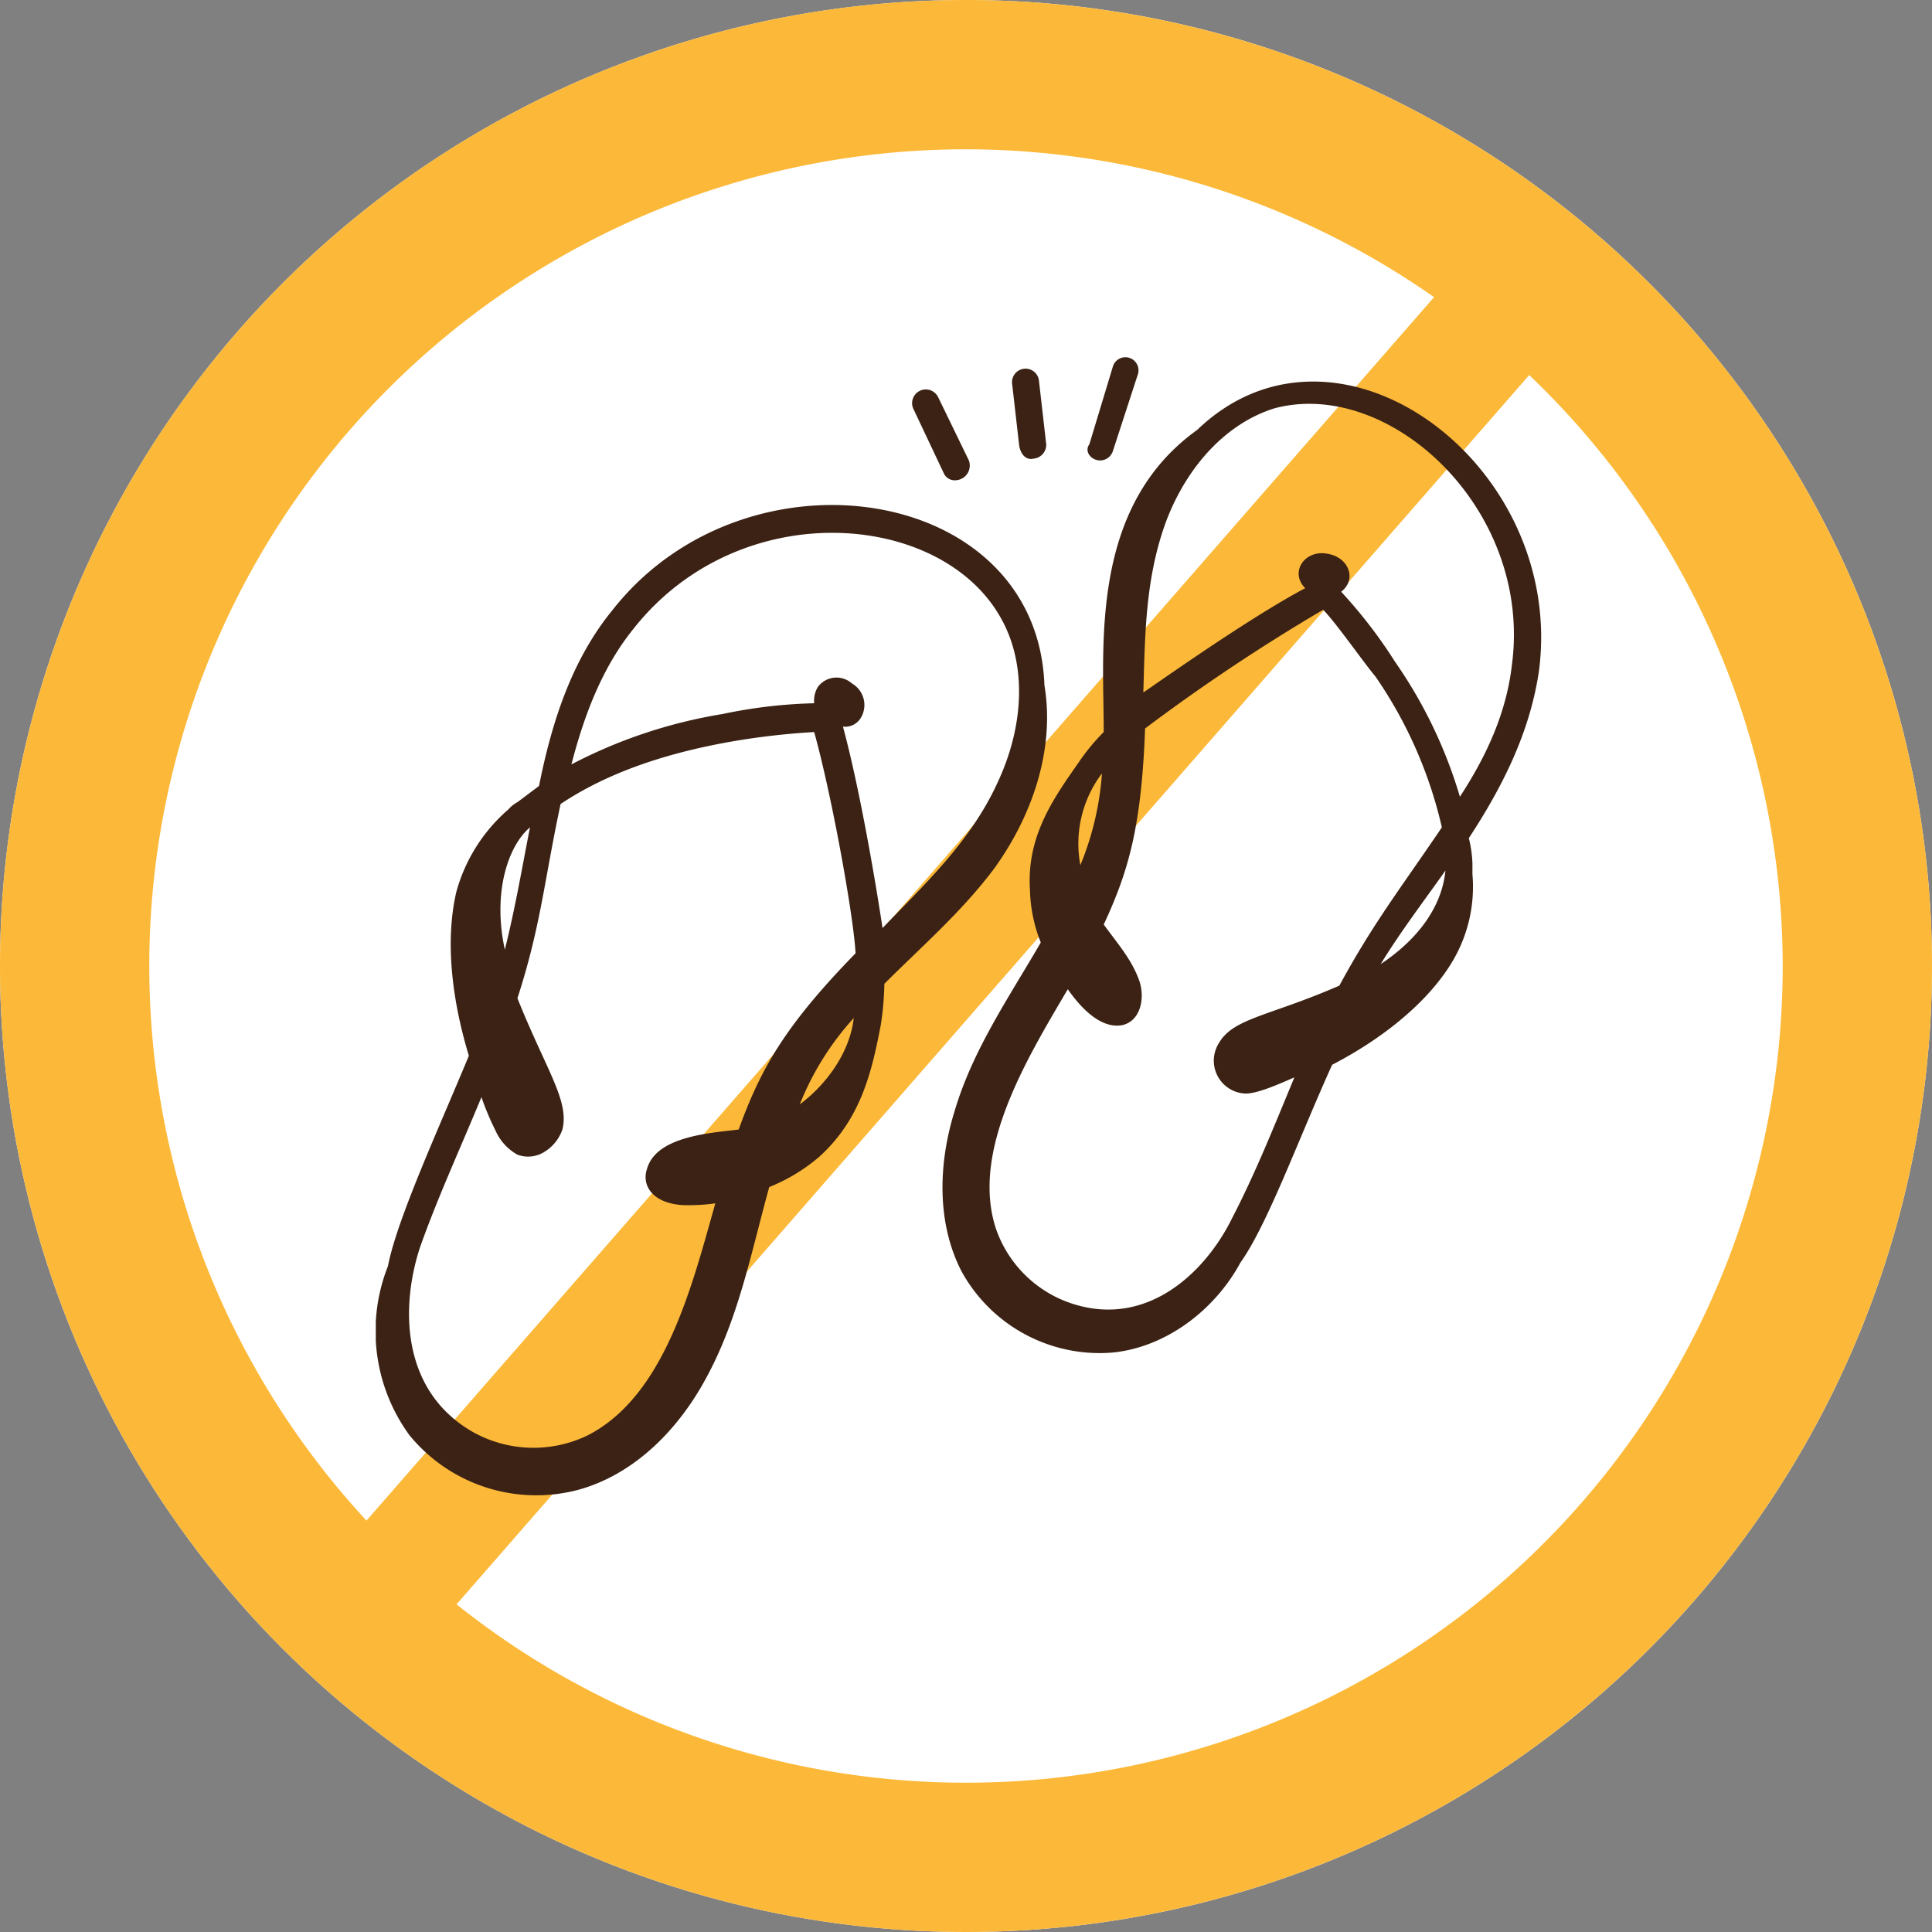 <svg xmlns="http://www.w3.org/2000/svg" xmlns:xlink="http://www.w3.org/1999/xlink" width="220" height="220" viewBox="0 0 220 220"><rect x="0" y="0" width="220" height="220" fill="#808080" stroke="none"/><defs><style>.a{fill:#3b2214;}.b{fill:#fff;}.c{fill:#fcb939;}.d{clip-path:url(#a);}</style><clipPath id="a"><rect class="a" width="132.708" height="129.588"></rect></clipPath></defs><g transform="translate(-340 -1325)"><circle class="b" cx="110" cy="110" r="110" transform="translate(340 1325)"></circle><path class="c" d="M110,17a93,93,0,1,0,93,93,93.105,93.105,0,0,0-93-93m0-17A110,110,0,1,1,0,110,110,110,0,0,1,110,0Z" transform="translate(340 1325)"></path><path class="c" d="M5.274,161.6l-10.549-9.2,137-157,10.549,9.2Z" transform="translate(378.5 1355.5)"></path><g transform="translate(382.792 1365.706)"><g class="d"><path class="a" d="M3.84,167.7A18.651,18.651,0,0,0,23.3,173.842c6.349-1.843,11.264-6.963,14.336-12.7,3.687-6.759,5.12-14.336,7.168-21.709a20.474,20.474,0,0,0,5.734-3.482c4.711-4.3,5.939-9.626,6.963-14.951a33.609,33.609,0,0,0,.41-4.71c4.3-4.3,8.807-8.192,12.493-13.108,4.3-5.939,6.963-13.517,5.735-20.89-.819-22.938-34-27.854-49.153-8.6-4.711,5.734-6.963,12.9-8.4,20.071l-2.458,1.843a3.6,3.6,0,0,0-1.024.819,19.086,19.086,0,0,0-5.939,9.421c-1.229,5.325-.614,11.879,1.433,18.637-3.482,8.4-8.192,18.637-9.216,23.962A20.107,20.107,0,0,0,3.84,167.7Zm50.587-47.515c-.41,3.687-2.867,7.373-6.144,9.831a32.355,32.355,0,0,1,6.144-9.831c.2-.2,0-.2,0,0M29.441,75.74c12.084-15.155,35.022-13.312,41.78-1.024,2.867,5.12,2.662,12.083-.41,18.637-3.072,6.759-8.4,11.674-13.108,16.589-.614-4.1-2.458-15.36-4.506-22.938a2.08,2.08,0,0,0,2.048-1.024,2.83,2.83,0,0,0-1.024-3.891,2.639,2.639,0,0,0-3.891.41,3.044,3.044,0,0,0-.41,1.843A56.634,56.634,0,0,0,39.476,85.57a56.788,56.788,0,0,0-17.2,5.735c1.434-5.53,3.482-11.06,7.168-15.565M17.562,98.473c-.819,4.1-1.638,9.011-2.867,13.927-1.433-6.554.41-11.879,2.867-13.927M5.069,146.193c2.048-5.734,4.506-11.06,6.963-17a31.51,31.51,0,0,0,1.639,3.891,5.84,5.84,0,0,0,2.458,2.662,3.463,3.463,0,0,0,2.867-.2,4.844,4.844,0,0,0,2.253-2.662c.819-3.277-1.843-6.759-5.12-14.951,2.662-8.192,3.072-13.517,4.915-22.119,5.53-3.687,12.084-5.735,18.637-6.963a82.312,82.312,0,0,1,10.24-1.229c2.048,7.373,4.506,21.1,4.711,25.191-8.192,8.4-10.855,13.312-13.312,20.071-3.482.41-9.421.819-10.445,4.506-.614,1.843.614,3.891,4.1,4.1a22.257,22.257,0,0,0,3.687-.2c-2.662,9.421-5.734,21.914-14.541,26.42a14.142,14.142,0,0,1-13.108-.41C2.816,162.577,2.816,152.952,5.069,146.193Z" transform="translate(0 -44.967)"></path><path class="a" d="M248.438,73.947c-3.687,6.349-7.783,12.288-9.831,19.252-1.843,5.939-2.048,12.7.819,18.228a17.936,17.936,0,0,0,17.2,9.216c6.144-.614,11.674-4.915,14.541-10.24,3.072-4.3,6.554-13.927,10.445-22.529,5.94-3.072,10.855-7.168,13.517-11.469a16.6,16.6,0,0,0,2.458-10.24V64.936a13.827,13.827,0,0,0-.41-2.867c3.891-5.939,6.963-12.084,7.987-19.047,3.072-23.553-22.938-42.8-38.913-27.444-12.288,8.807-10.65,24.577-10.65,34.407a23.589,23.589,0,0,0-2.867,3.482c-2.867,4.1-5.94,8.4-5.53,14.541a17.1,17.1,0,0,0,1.229,5.94Zm21.71,31.54c-3.072,6.144-9.626,12.288-18.023,9.626a13.657,13.657,0,0,1-8.807-8.6c-2.868-8.807,3.481-19.252,8.192-27.239,1.434,2.048,3.687,4.506,6.144,4.1,2.048-.41,2.663-2.867,2.048-4.915-.819-2.458-2.458-4.3-4.1-6.554,2.867-6.144,4.3-11.264,4.711-22.324a215.341,215.341,0,0,1,20.276-13.517c1.433,1.434,4.71,6.144,5.939,7.578a49.7,49.7,0,0,1,7.578,17.2c-4.711,6.963-7.783,10.855-11.674,18.023-7.987,3.482-12.083,3.687-13.722,6.554a3.746,3.746,0,0,0,3.072,5.735c1.434,0,4.1-1.229,5.53-1.843-2.458,5.939-4.506,11.06-7.168,16.18m24.372-39.732c-.41,4.1-3.072,7.783-7.373,10.65,2.253-3.687,4.915-7.168,7.373-10.65M302.1,42.2c-.614,5.53-2.868,10.445-5.94,15.155A53.17,53.17,0,0,0,288.784,42a55.193,55.193,0,0,0-6.144-7.988c1.843-1.434.819-3.891-1.433-4.3-2.663-.614-4.506,2.048-2.663,3.891-6.144,3.277-15.155,9.626-18.432,11.879.2-6.554.2-13.108,2.662-19.662,2.458-6.349,6.963-11.06,12.288-12.7C288.17,9.639,304.35,24.589,302.1,42.2M255.4,54.7a33.579,33.579,0,0,1-2.458,10.445A13.246,13.246,0,0,1,255.4,54.7" transform="translate(-172.711 -7.334)"></path><path class="a" d="M228.225,22.968a1.371,1.371,0,0,0,1.434.819,1.68,1.68,0,0,0,1.433-2.253l-3.482-7.168a1.56,1.56,0,0,0-2.867,1.229Z" transform="translate(-163.558 -9.809)"></path><path class="a" d="M268.811,14.949a1.583,1.583,0,0,0,1.434-1.639l-.819-7.168a1.539,1.539,0,1,0-3.072.2l.819,7.168c.2,1.024.819,1.639,1.639,1.434" transform="translate(-193.903 -3.428)"></path><path class="a" d="M299.392,11.725a1.54,1.54,0,0,0,1.434-1.024l2.867-8.807a1.491,1.491,0,1,0-2.867-.819l-2.663,8.807c-.614.819.2,1.843,1.229,1.843" transform="translate(-216.906 0.001)"></path></g></g></g></svg>